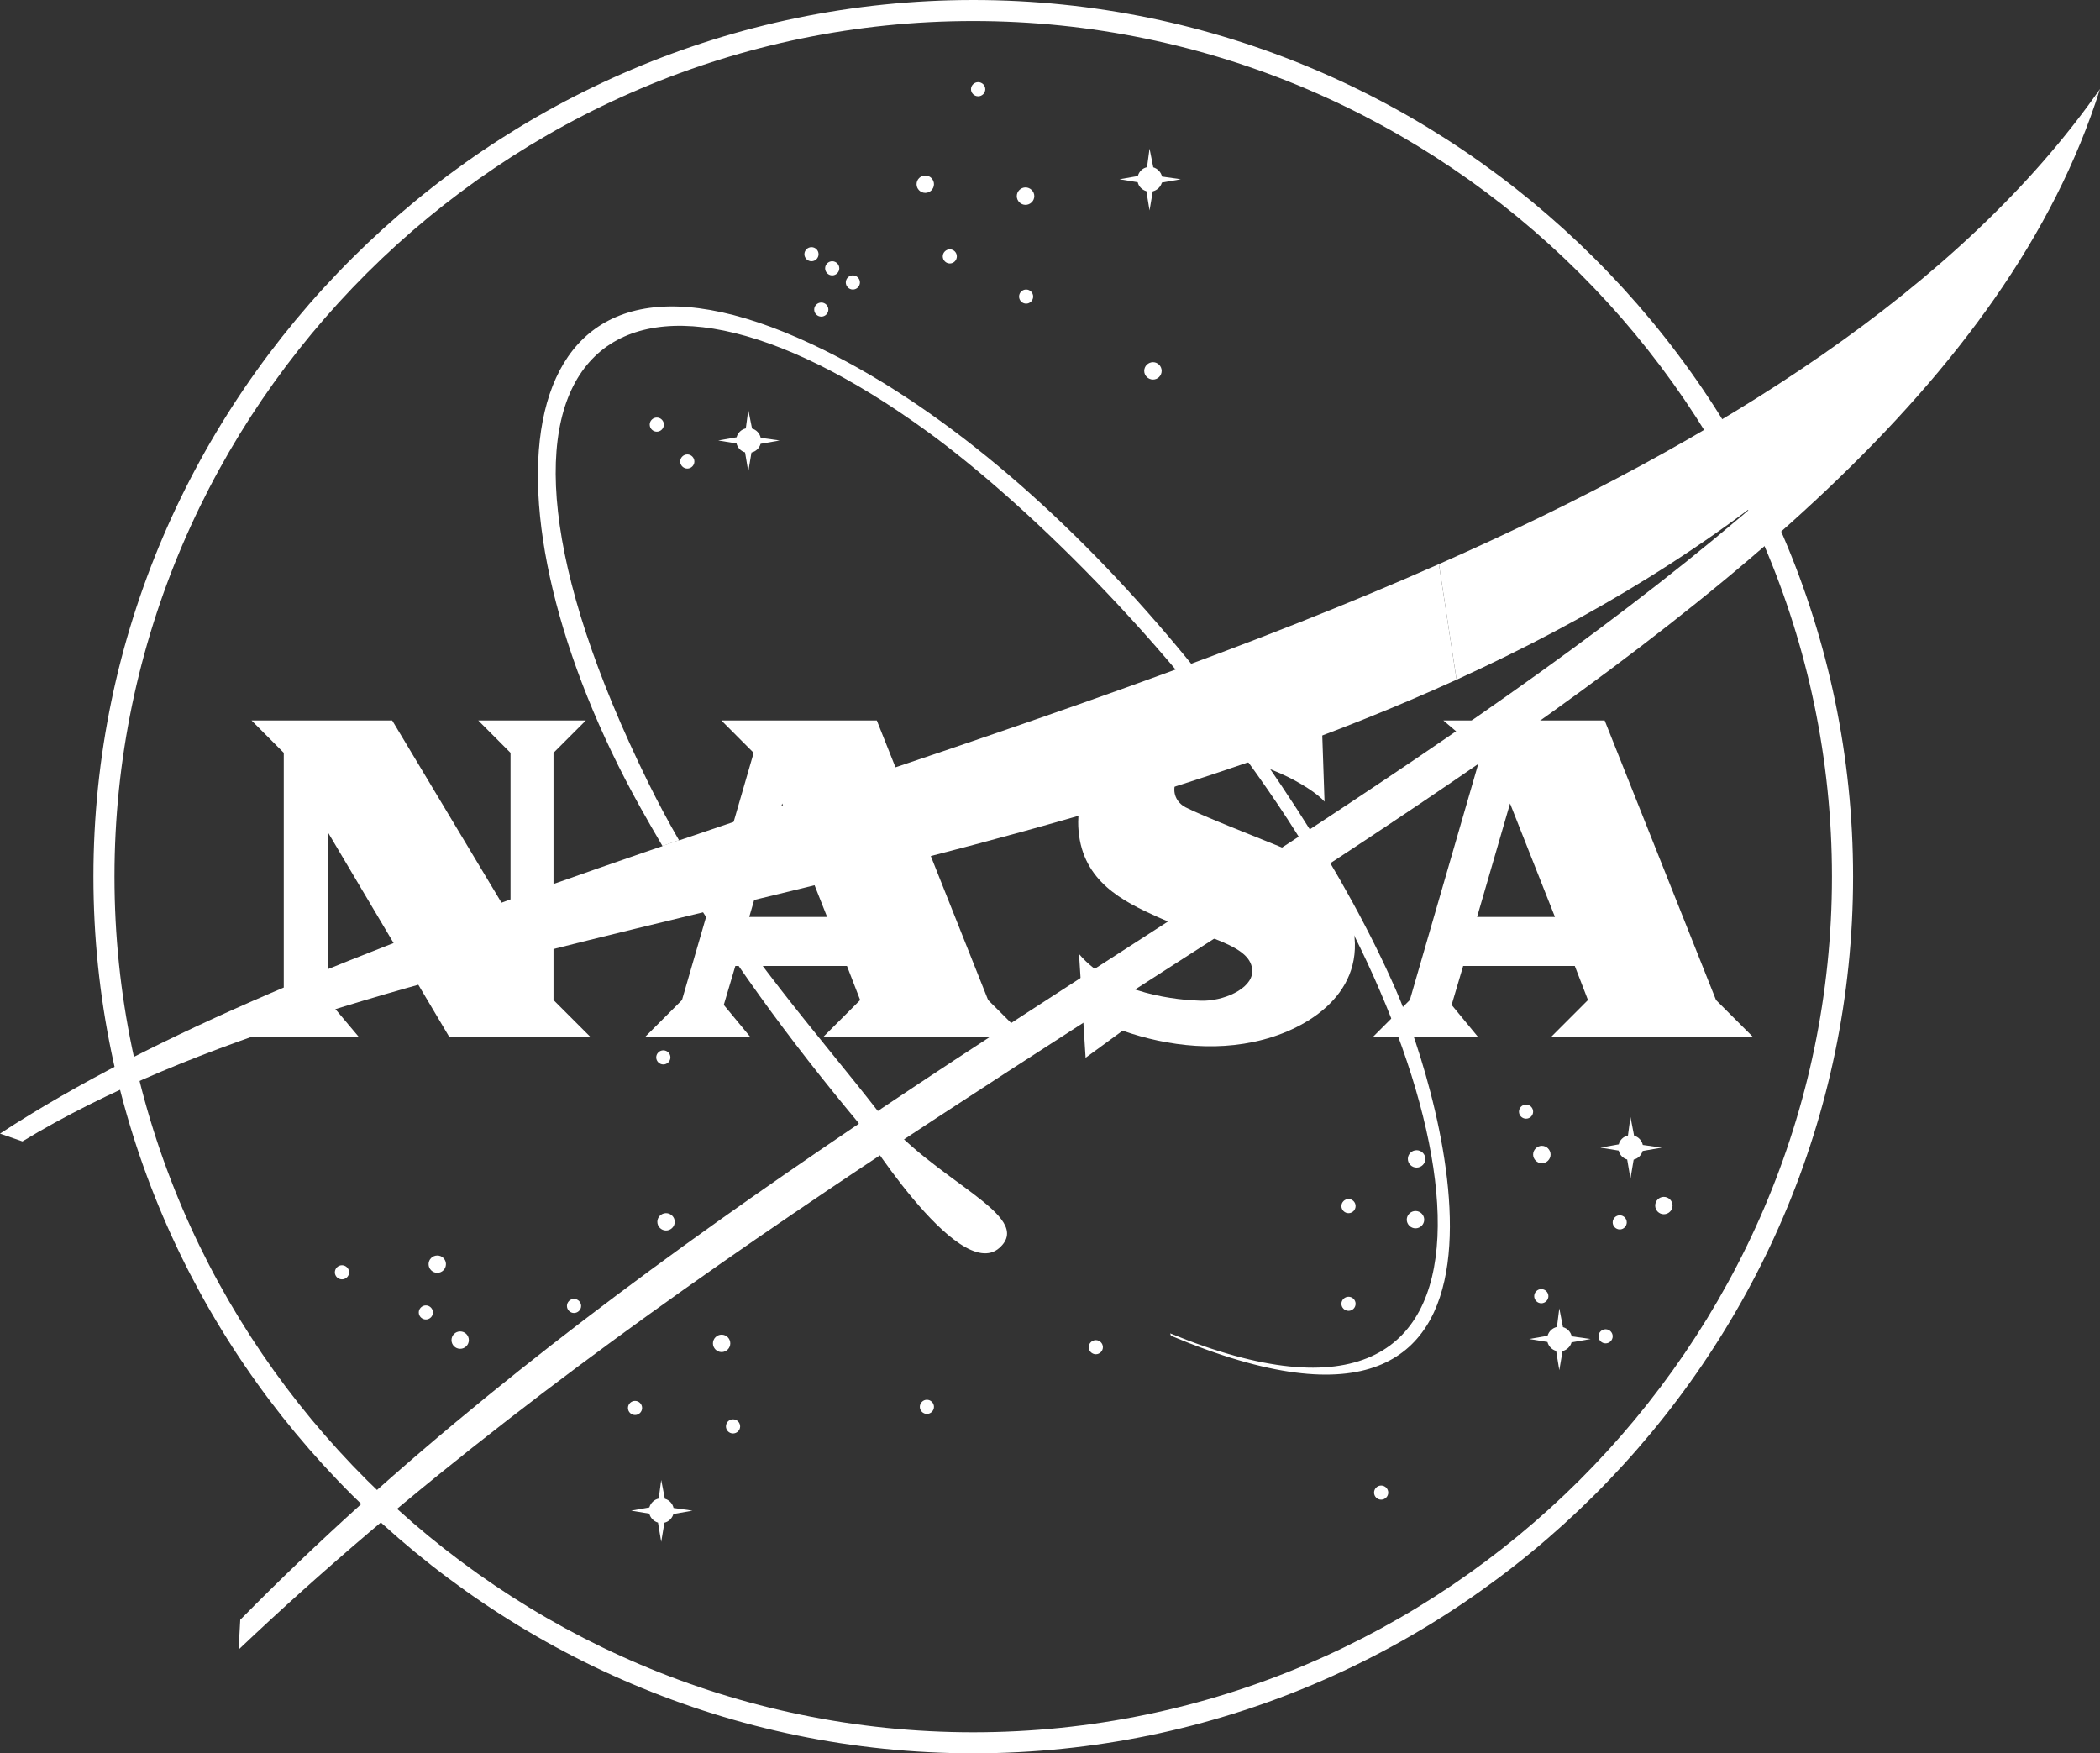 <svg width="103" height="86" viewBox="0 0 103 86" fill="none" xmlns="http://www.w3.org/2000/svg">
<rect x="0" y="0" width="103" height="86" fill="#333333" stroke="none"/>
<g clip-path="url(#clip0_2001_365)">
<path d="M47.738 0C24.063 0 4.582 19.412 4.582 42.998C4.582 66.587 24.063 86 47.738 86C71.405 86 90.889 66.587 90.889 42.998C90.889 19.411 71.405 0 47.738 0ZM47.738 1.032C70.837 1.032 89.853 19.977 89.853 42.998C89.853 66.021 70.837 84.968 47.738 84.968C24.63 84.968 5.615 66.021 5.615 42.998C5.615 19.977 24.63 1.032 47.738 1.032Z" fill="white"/>
<path d="M48.326 4.376C48.326 4.566 48.168 4.722 47.977 4.722C47.785 4.722 47.625 4.566 47.625 4.376C47.625 4.185 47.785 4.03 47.977 4.03C48.168 4.03 48.326 4.185 48.326 4.376Z" fill="white"/>
<path d="M50.73 9.619C50.73 9.855 50.532 10.047 50.3 10.047C50.065 10.047 49.871 9.855 49.871 9.619C49.871 9.387 50.065 9.192 50.3 9.192C50.532 9.192 50.73 9.387 50.73 9.619Z" fill="white"/>
<path d="M56.977 18.192C56.977 18.425 56.785 18.616 56.555 18.616C56.315 18.616 56.121 18.425 56.121 18.192C56.121 17.958 56.315 17.765 56.555 17.765C56.785 17.765 56.977 17.958 56.977 18.192Z" fill="white"/>
<path d="M46.931 12.574C46.931 12.766 46.778 12.922 46.587 12.922C46.397 12.922 46.24 12.766 46.24 12.574C46.24 12.385 46.397 12.229 46.587 12.229C46.778 12.229 46.931 12.385 46.931 12.574Z" fill="white"/>
<path d="M50.674 14.546C50.674 14.735 50.52 14.892 50.33 14.892C50.138 14.892 49.983 14.735 49.983 14.546C49.983 14.356 50.138 14.2 50.33 14.2C50.52 14.2 50.674 14.356 50.674 14.546Z" fill="white"/>
<path d="M45.809 9.035C45.809 9.267 45.617 9.46 45.385 9.46C45.146 9.46 44.956 9.267 44.956 9.035C44.956 8.8 45.146 8.609 45.385 8.609C45.617 8.609 45.809 8.8 45.809 9.035Z" fill="white"/>
<path d="M40.148 12.468C40.148 12.657 39.995 12.813 39.801 12.813C39.611 12.813 39.454 12.657 39.454 12.468C39.454 12.278 39.611 12.122 39.801 12.122C39.995 12.122 40.148 12.278 40.148 12.468Z" fill="white"/>
<path d="M41.166 13.161C41.166 13.35 41.007 13.507 40.818 13.507C40.628 13.507 40.47 13.35 40.47 13.161C40.47 12.971 40.628 12.813 40.818 12.813C41.007 12.813 41.166 12.971 41.166 13.161Z" fill="white"/>
<path d="M42.178 13.852C42.178 14.042 42.02 14.2 41.831 14.2C41.639 14.2 41.484 14.042 41.484 13.852C41.484 13.663 41.639 13.507 41.831 13.507C42.02 13.507 42.178 13.663 42.178 13.852Z" fill="white"/>
<path d="M40.63 15.183C40.63 15.374 40.471 15.529 40.283 15.529C40.092 15.529 39.934 15.374 39.934 15.183C39.934 14.995 40.092 14.839 40.283 14.839C40.471 14.839 40.63 14.995 40.63 15.183Z" fill="white"/>
<path d="M32.562 20.826C32.562 21.016 32.406 21.174 32.215 21.174C32.023 21.174 31.867 21.016 31.867 20.826C31.867 20.637 32.023 20.481 32.215 20.481C32.406 20.481 32.562 20.637 32.562 20.826Z" fill="white"/>
<path d="M34.058 22.637C34.058 22.825 33.903 22.983 33.711 22.983C33.52 22.983 33.362 22.825 33.362 22.637C33.362 22.447 33.52 22.29 33.711 22.29C33.903 22.29 34.058 22.447 34.058 22.637Z" fill="white"/>
<path d="M32.882 51.864C32.882 52.054 32.725 52.21 32.533 52.21C32.345 52.21 32.186 52.054 32.186 51.864C32.186 51.673 32.345 51.518 32.533 51.518C32.725 51.518 32.882 51.673 32.882 51.864Z" fill="white"/>
<path d="M33.096 59.928C33.096 60.163 32.901 60.355 32.668 60.355C32.434 60.355 32.241 60.163 32.241 59.928C32.241 59.696 32.434 59.504 32.668 59.504C32.901 59.504 33.096 59.696 33.096 59.928Z" fill="white"/>
<path d="M28.503 64.056C28.503 64.246 28.343 64.402 28.151 64.402C27.966 64.402 27.807 64.246 27.807 64.056C27.807 63.865 27.966 63.71 28.151 63.71C28.343 63.71 28.503 63.865 28.503 64.056Z" fill="white"/>
<path d="M22.996 65.733C22.996 65.965 22.806 66.158 22.571 66.158C22.334 66.158 22.145 65.965 22.145 65.733C22.145 65.498 22.334 65.307 22.571 65.307C22.806 65.307 22.996 65.498 22.996 65.733Z" fill="white"/>
<path d="M21.873 62.005C21.873 62.239 21.685 62.431 21.45 62.431C21.211 62.431 21.021 62.239 21.021 62.005C21.021 61.772 21.211 61.581 21.45 61.581C21.685 61.581 21.873 61.772 21.873 62.005Z" fill="white"/>
<path d="M21.235 64.375C21.235 64.566 21.077 64.719 20.888 64.719C20.698 64.719 20.54 64.566 20.54 64.375C20.54 64.187 20.698 64.029 20.888 64.029C21.077 64.029 21.235 64.187 21.235 64.375Z" fill="white"/>
<path d="M17.123 62.407C17.123 62.595 16.965 62.751 16.771 62.751C16.581 62.751 16.424 62.595 16.424 62.407C16.424 62.217 16.581 62.059 16.771 62.059C16.965 62.059 17.123 62.217 17.123 62.407Z" fill="white"/>
<path d="M31.494 69.062C31.494 69.25 31.337 69.406 31.148 69.406C30.958 69.406 30.8 69.25 30.8 69.062C30.8 68.869 30.958 68.715 31.148 68.715C31.337 68.715 31.494 68.869 31.494 69.062Z" fill="white"/>
<path d="M35.819 65.892C35.819 66.125 35.628 66.319 35.392 66.319C35.161 66.319 34.968 66.125 34.968 65.892C34.968 65.658 35.161 65.465 35.392 65.465C35.628 65.465 35.819 65.658 35.819 65.892Z" fill="white"/>
<path d="M36.302 69.966C36.302 70.155 36.145 70.311 35.953 70.311C35.761 70.311 35.606 70.155 35.606 69.966C35.606 69.774 35.761 69.618 35.953 69.618C36.145 69.618 36.302 69.774 36.302 69.966Z" fill="white"/>
<path d="M54.095 66.079C54.095 66.27 53.937 66.426 53.748 66.426C53.558 66.426 53.399 66.27 53.399 66.079C53.399 65.889 53.558 65.733 53.748 65.733C53.937 65.733 54.095 65.889 54.095 66.079Z" fill="white"/>
<path d="M45.809 69.006C45.809 69.196 45.652 69.352 45.461 69.352C45.274 69.352 45.116 69.196 45.116 69.006C45.116 68.817 45.274 68.66 45.461 68.66C45.652 68.66 45.809 68.817 45.809 69.006Z" fill="white"/>
<path d="M68.09 73.212C68.09 73.403 67.933 73.559 67.741 73.559C67.552 73.559 67.394 73.403 67.394 73.212C67.394 73.022 67.552 72.866 67.741 72.866C67.933 72.866 68.09 73.022 68.09 73.212Z" fill="white"/>
<path d="M69.91 56.842C69.91 57.077 69.715 57.269 69.48 57.269C69.245 57.269 69.051 57.077 69.051 56.842C69.051 56.609 69.245 56.417 69.48 56.417C69.715 56.417 69.91 56.609 69.91 56.842Z" fill="white"/>
<path d="M66.489 59.157C66.489 59.348 66.334 59.505 66.142 59.505C65.951 59.505 65.793 59.348 65.793 59.157C65.793 58.968 65.951 58.811 66.142 58.811C66.334 58.811 66.489 58.968 66.489 59.157Z" fill="white"/>
<path d="M69.854 59.823C69.854 60.056 69.664 60.249 69.427 60.249C69.195 60.249 68.998 60.056 68.998 59.823C68.998 59.591 69.195 59.399 69.427 59.399C69.664 59.399 69.854 59.591 69.854 59.823Z" fill="white"/>
<path d="M66.489 63.95C66.489 64.139 66.334 64.295 66.142 64.295C65.951 64.295 65.793 64.139 65.793 63.95C65.793 63.76 65.951 63.605 66.142 63.605C66.334 63.605 66.489 63.76 66.489 63.95Z" fill="white"/>
<path d="M75.196 54.526C75.196 54.715 75.042 54.87 74.849 54.87C74.657 54.87 74.502 54.715 74.502 54.526C74.502 54.336 74.657 54.18 74.849 54.18C75.042 54.18 75.196 54.336 75.196 54.526Z" fill="white"/>
<path d="M76.052 56.629C76.052 56.86 75.861 57.056 75.623 57.056C75.391 57.056 75.196 56.86 75.196 56.629C75.196 56.397 75.391 56.202 75.623 56.202C75.861 56.202 76.052 56.397 76.052 56.629Z" fill="white"/>
<path d="M82.035 59.132C82.035 59.366 81.841 59.557 81.606 59.557C81.374 59.557 81.183 59.366 81.183 59.132C81.183 58.897 81.374 58.705 81.606 58.705C81.841 58.705 82.035 58.897 82.035 59.132Z" fill="white"/>
<path d="M75.945 63.576C75.945 63.766 75.786 63.924 75.597 63.924C75.407 63.924 75.249 63.766 75.249 63.576C75.249 63.387 75.407 63.23 75.597 63.23C75.786 63.23 75.945 63.387 75.945 63.576Z" fill="white"/>
<path d="M79.789 59.957C79.789 60.145 79.633 60.303 79.447 60.303C79.255 60.303 79.098 60.145 79.098 59.957C79.098 59.764 79.255 59.61 79.447 59.61C79.633 59.61 79.789 59.764 79.789 59.957Z" fill="white"/>
<path d="M79.099 65.545C79.099 65.736 78.942 65.892 78.751 65.892C78.559 65.892 78.404 65.736 78.404 65.545C78.404 65.357 78.559 65.2 78.751 65.2C78.942 65.2 79.099 65.357 79.099 65.545Z" fill="white"/>
<path d="M55.808 8.635C55.865 8.416 56.038 8.247 56.259 8.2L56.382 7.288L56.565 8.206C56.777 8.268 56.944 8.443 56.995 8.66L57.916 8.792L56.987 8.955C56.928 9.167 56.755 9.33 56.541 9.384L56.382 10.321L56.227 9.376C56.019 9.315 55.851 9.15 55.802 8.938L54.909 8.792L55.808 8.635Z" fill="white"/>
<path d="M31.849 73.94C31.91 73.724 32.087 73.553 32.308 73.505L32.431 72.594L32.61 73.515C32.823 73.573 32.989 73.749 33.036 73.966L33.965 74.098L33.029 74.262C32.968 74.473 32.802 74.638 32.588 74.689L32.431 75.628L32.273 74.683C32.062 74.621 31.9 74.454 31.847 74.243L30.958 74.098L31.849 73.94Z" fill="white"/>
<path d="M75.904 65.519C75.966 65.304 76.143 65.135 76.364 65.086L76.48 64.174L76.659 65.094C76.875 65.155 77.04 65.329 77.089 65.548L78.015 65.678L77.08 65.843C77.023 66.053 76.849 66.217 76.64 66.27L76.48 67.207L76.325 66.262C76.114 66.201 75.954 66.034 75.899 65.824L75.004 65.678L75.904 65.519" fill="white"/>
<path d="M79.396 56.13C79.449 55.912 79.626 55.746 79.847 55.696L79.97 54.784L80.149 55.705C80.364 55.766 80.528 55.939 80.575 56.159L81.504 56.29L80.568 56.454C80.507 56.661 80.341 56.829 80.127 56.878L79.97 57.817L79.81 56.873C79.602 56.815 79.439 56.645 79.393 56.435L78.497 56.29L79.396 56.13Z" fill="white"/>
<path d="M36.127 21.448C36.186 21.23 36.359 21.063 36.58 21.013L36.702 20.102L36.886 21.021C37.1 21.082 37.263 21.257 37.311 21.475L38.237 21.606L37.306 21.77C37.245 21.981 37.076 22.145 36.858 22.197L36.702 23.134L36.543 22.189C36.337 22.128 36.174 21.961 36.123 21.751L35.228 21.606L36.127 21.448Z" fill="white"/>
<path d="M33.304 41.213C36.45 46.697 40.123 50.712 43.078 54.524C45.705 57.906 50.816 59.602 49.019 61.208C46.987 63.017 42.072 55.033 42.072 55.033C38.805 51.107 35.678 46.943 32.492 41.495L33.304 41.213Z" fill="white"/>
<path d="M71.441 33.339C47.294 44.351 17.787 45.857 1.099 55.984L0 55.603C15.22 45.644 41.783 39.215 63.656 30.559C66.006 29.628 68.319 28.669 70.575 27.67" fill="white"/>
<path d="M35.382 35.339H43.006L48.465 49.051L50.292 50.873H40.367L42.189 49.051L41.541 47.379H36.067L35.5 49.29L36.809 50.873H31.628L33.45 49.051L36.965 36.926L35.382 35.339ZM40.569 44.978L38.365 39.411L36.748 44.978H40.569Z" fill="white"/>
<path d="M70.793 35.339H78.705L84.167 49.051L85.989 50.873H76.066L77.886 49.051L77.24 47.379H71.765L71.199 49.29L72.503 50.873H67.327L69.149 49.051L72.662 36.926L70.793 35.339ZM76.267 44.978L74.064 39.411L72.447 44.978H76.267Z" fill="white"/>
<path d="M25.04 45.014C25.04 44.342 25.04 36.926 25.04 36.926L23.457 35.339H28.733L27.148 36.926V49.051L28.97 50.873H22.043L16.076 40.813C16.076 41.197 16.076 49.051 16.076 49.051L17.609 50.873H12.096L13.918 49.051V36.926L12.338 35.339H19.236L25.04 45.014Z" fill="white"/>
<path d="M64.965 39.322L64.8 34.486L63.168 35.61C60.862 34.81 58.186 34.84 56.31 35.726C54.559 36.551 52.67 38.292 52.902 40.767C53.129 43.24 55.056 44.201 56.79 44.984C59.026 45.992 61.456 46.334 61.419 47.664C61.395 48.514 59.981 49.121 58.887 49.084C57.884 49.054 54.628 48.812 52.924 46.794L53.246 51.883L55.063 50.554C57.276 51.331 59.95 51.658 62.433 50.853C64.893 50.053 67.48 48.001 66.044 44.411C65.428 42.866 63.722 41.913 62.708 41.5C61.779 41.12 58.943 40.01 58.151 39.599C57.222 39.117 57.324 37.592 59.554 37.283C61.572 37.002 64.365 38.612 64.965 39.321" fill="white"/>
<path d="M11.784 79.45C42.352 48.367 87.908 34.007 103 4.365C93.912 33.183 45.231 49.078 11.703 80.911L11.784 79.45Z" fill="white"/>
<path d="M32.492 41.495C32.13 40.883 31.772 40.257 31.412 39.613C23.267 25.005 24.441 10.099 39.187 16.595C51.702 22.106 63.656 37.572 68.463 48.551C70.692 53.64 76.663 73.609 57.431 65.518L57.394 65.402C75.56 72.856 72.419 53.968 62.693 39.488C57.191 31.293 50.018 24.467 45.491 21.174C30.427 10.205 21.235 16.915 31.812 38.422C32.292 39.395 32.789 40.323 33.304 41.214L32.492 41.496" fill="white"/>
<path d="M70.575 27.67C84.317 21.591 96.177 14.125 103 4.365C95.947 18.689 84.474 27.396 71.441 33.339" fill="white"/>
</g>
<defs>
<clipPath id="clip0_2001_365">
<rect width="103" height="86" fill="white"/>
</clipPath>
</defs>
</svg>
